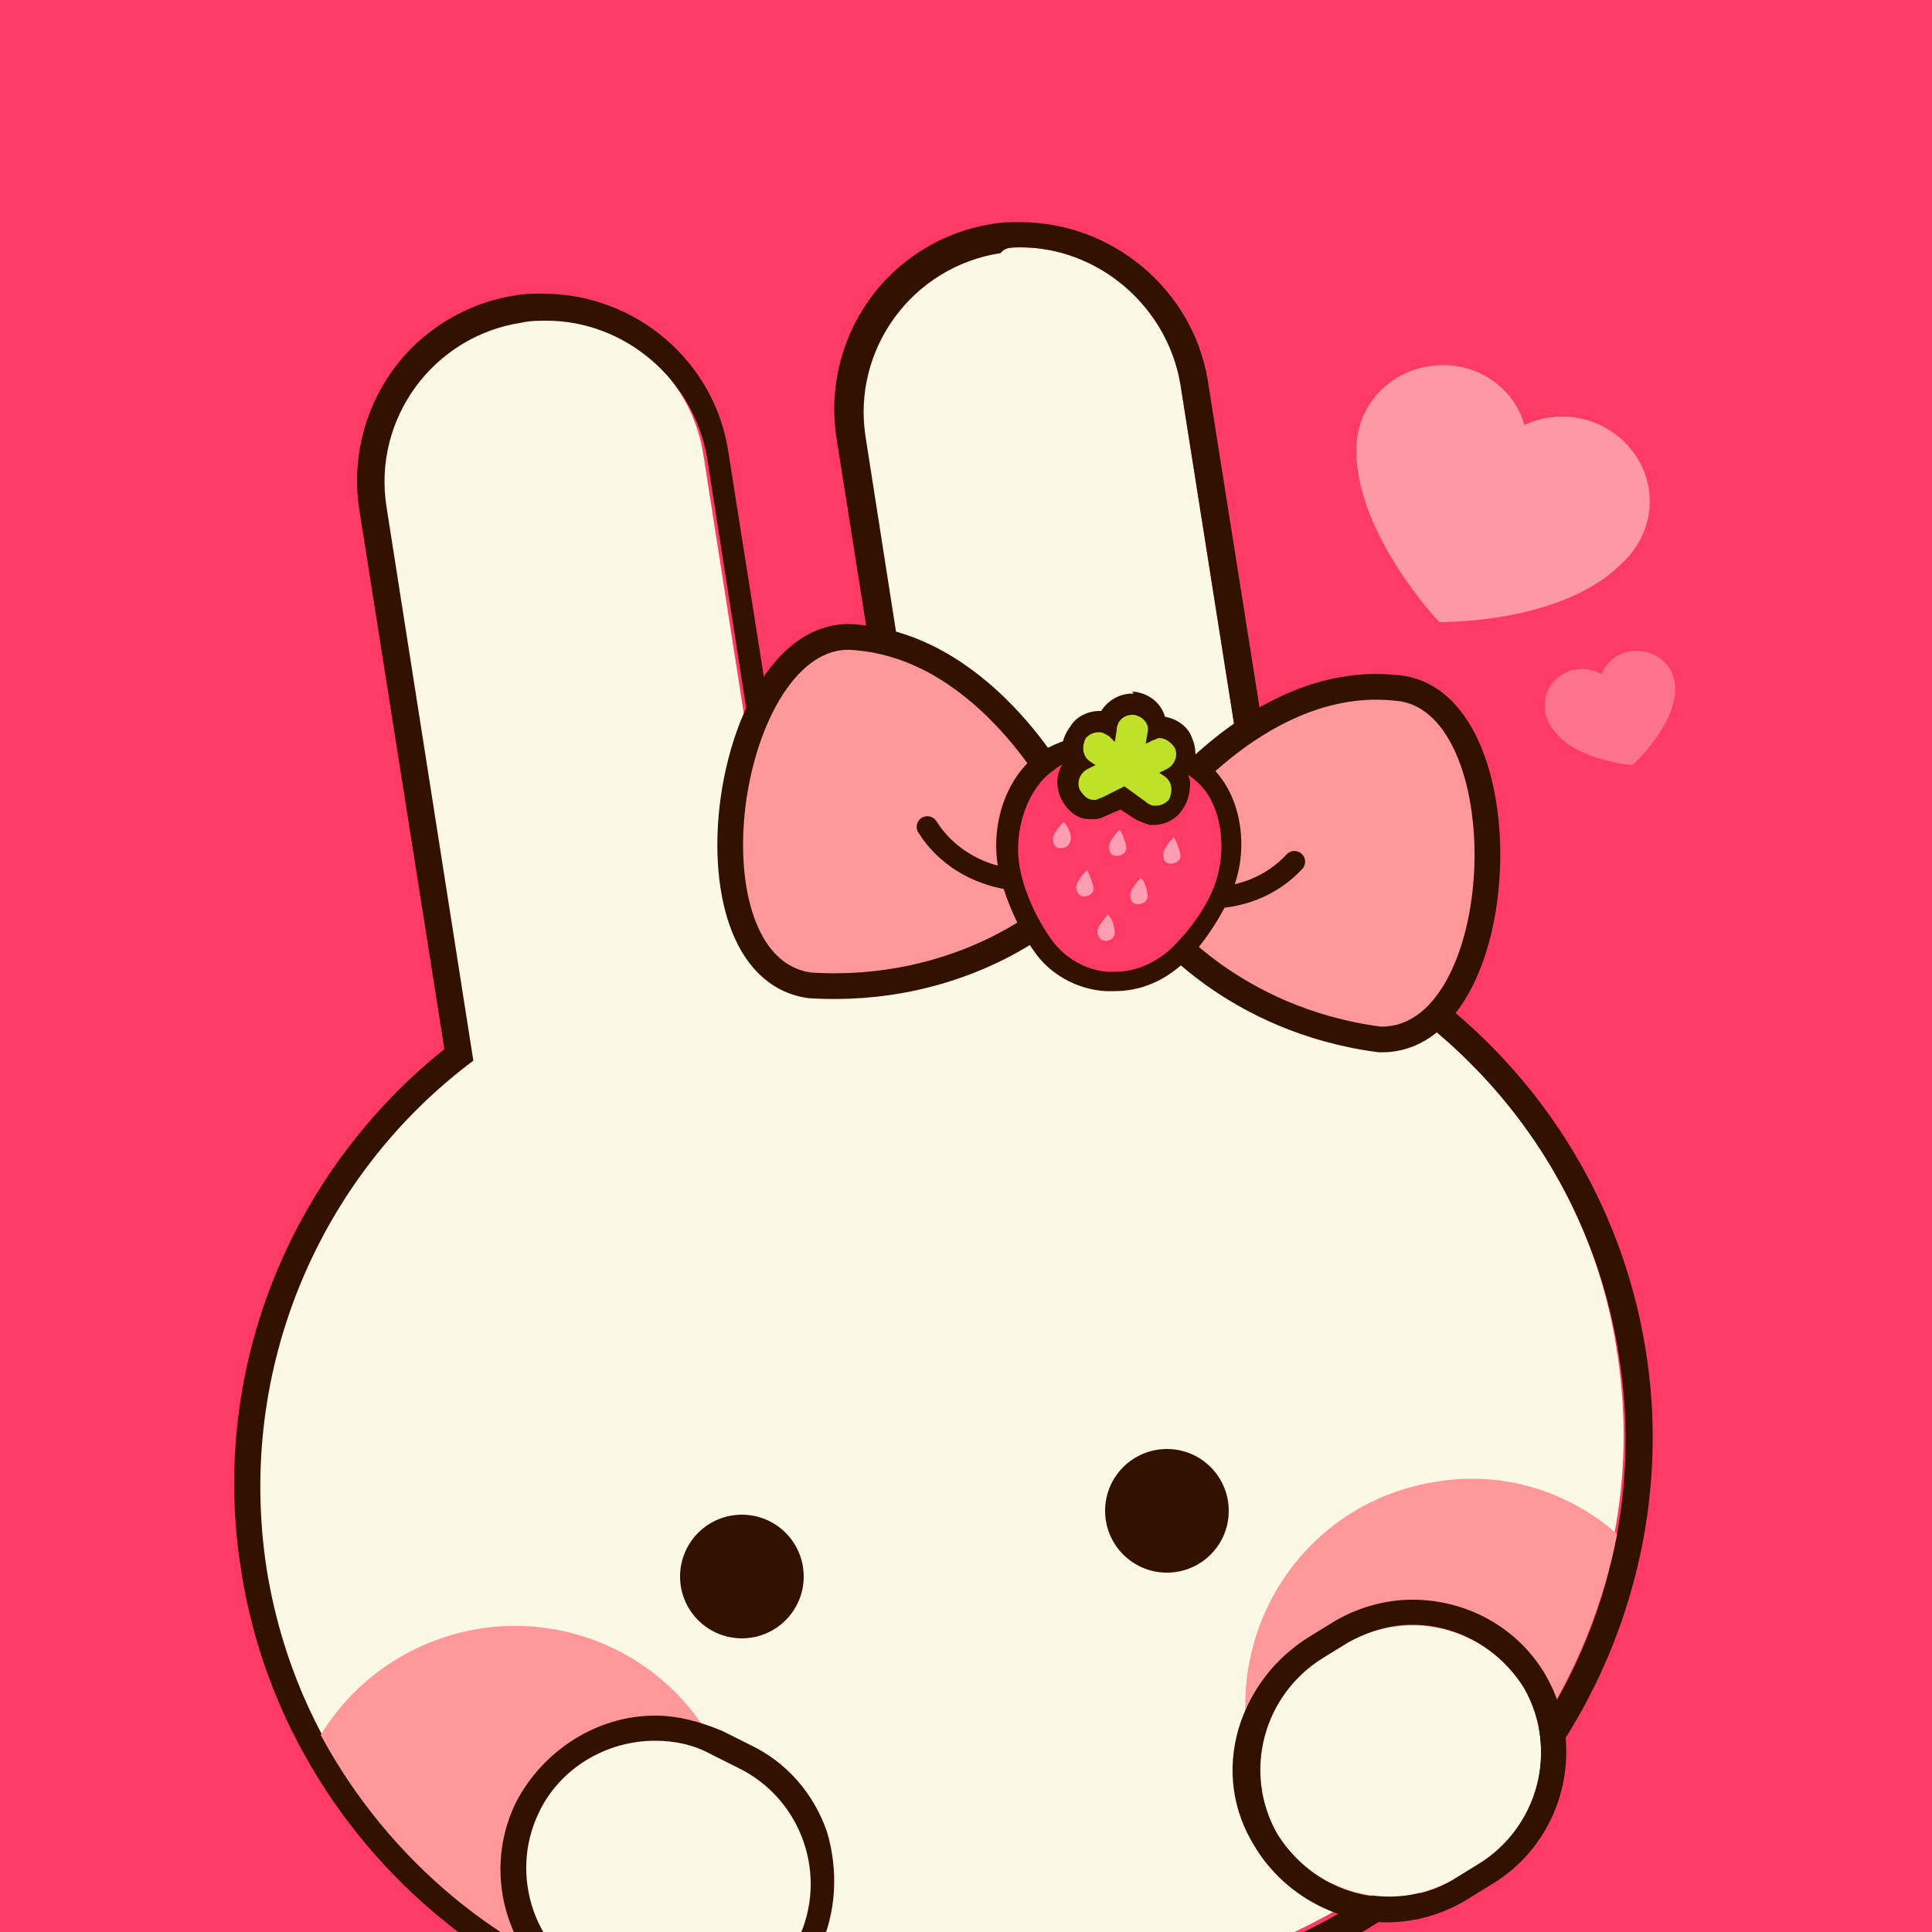 <?xml version="1.0" encoding="utf-8"?>
<!-- Generator: Adobe Illustrator 23.0.2, SVG Export Plug-In . SVG Version: 6.00 Build 0)  -->
<svg version="1.1" id="index-create-body-img" xmlns="http://www.w3.org/2000/svg" xmlns:xlink="http://www.w3.org/1999/xlink"
	 x="0px" y="0px" viewBox="0 0 100 100" enable-background="new 0 0 100 100" xml:space="preserve">
<rect x="0" y="0" width="100" height="100" fill="#333333" stroke="none"/>
<rect x="0" y="0" transform="matrix(-1 -1.595436e-10 1.595436e-10 -1 100 100)" fill="#FF3B65" width="100" height="100"/>
<g>
	<path fill="#FCF8E6" d="M65.6,48.4l-4.5-28.5c-0.7-4.5-5-7.7-9.5-7l0,0c-4.5,0.7-7.7,5-7,9.5l3.5,22.4c-1.6-0.1-3.2,0-4.9,0.3
		c-1.1,0.2-2.2,0.4-3.3,0.8l-3.5-22.4c-0.7-4.5-5-7.7-9.5-7l0,0c-4.5,0.7-7.7,5-7,9.5l4.5,28.7c-7.9,6-12.3,15.9-10.7,26.3l0,0
		c1.7,10.7,9.4,19.1,19.2,22.1c10.7,4.1,29.7,1,39.3-6.2c8.4-5.9,13.2-16.2,11.5-26.9l0,0C82.2,59.8,74.9,51.7,65.6,48.4z"/>
	<path fill="#331101" d="M52.8,12.8c4,0,7.6,3,8.3,7.1l4.5,28.5c9.3,3.3,16.6,11.4,18.2,21.8c1.7,10.7-3.1,21.1-11.5,26.9
		c-6.7,5-17.9,8-27.7,8c-4.3,0-8.4-0.6-11.6-1.8c-9.8-3-17.5-11.4-19.2-22.1v0c-1.6-10.4,2.8-20.4,10.7-26.3l-4.5-28.7
		c-0.7-4.5,2.4-8.8,7-9.5c0.4-0.1,0.9-0.1,1.3-0.1c4,0,7.6,3,8.3,7.1l3.5,22.4c1.1-0.3,2.2-0.6,3.3-0.8c1.3-0.2,2.6-0.3,3.8-0.3
		c0.4,0,0.7,0,1.1,0l-3.5-22.4c-0.7-4.5,2.4-8.8,7-9.5C52,12.8,52.4,12.8,52.8,12.8 M52.8,11.5c-0.5,0-1,0-1.5,0.1
		c-2.5,0.4-4.8,1.8-6.3,3.9s-2.1,4.7-1.7,7.2l3.3,20.9c-1.2,0-2.4,0.1-3.6,0.3c-0.7,0.1-1.3,0.2-2,0.4l-3.3-20.9
		c-0.7-4.7-4.8-8.2-9.6-8.2c-0.5,0-1,0-1.5,0.1c-2.5,0.4-4.8,1.8-6.3,3.9c-1.5,2.1-2.1,4.7-1.7,7.2L23,54.3
		c-8.1,6.5-12.2,16.8-10.5,27.1c1.7,10.8,9.6,19.9,20.1,23.2c3.3,1.2,7.4,1.9,12.1,1.9c10.6,0,21.8-3.2,28.5-8.3
		c9-6.3,13.7-17.4,12-28.2c-1.6-10.3-8.6-18.8-18.3-22.6l-4.4-27.8C61.7,15,57.6,11.5,52.8,11.5L52.8,11.5z"/>
</g>
<g>
	<circle fill="#331101" cx="38.4" cy="81.6" r="3.2"/>
	<circle fill="#331101" cx="60.4" cy="78.2" r="3.2"/>
</g>
<g>
	<path fill="none" d="M64.5,90.1c-1-6.4,3.4-12.4,9.7-13.4c3.5-0.6,6.9,0.5,9.4,2.7c0.5-3,0.6-6.1,0.1-9.2v0
		c-1.6-10.4-8.9-18.5-18.2-21.8l-4.5-28.5c-0.7-4.5-5-7.7-9.5-7s-7.7,5-7,9.5l3.5,22.4c-1.6-0.1-3.2,0-4.9,0.3
		c-1.1,0.2-2.2,0.4-3.3,0.8l-3.5-22.4c-0.7-4.5-5-7.7-9.5-7c-4.5,0.7-7.7,5-7,9.5l4.5,28.7c-7.9,6-12.3,15.9-10.7,26.3v0
		c0.5,3.1,1.5,6,2.9,8.6c1.7-2.9,4.6-5,8.2-5.5c6.4-1,12.4,3.4,13.4,9.7c0.6,3.8-0.7,7.4-3.2,10c10.2,2.8,25.9,0.3,35.3-5.5
		C67.3,96.8,65.1,93.8,64.5,90.1z"/>
	<path fill="#FF9999" d="M38.2,94c-1-6.4-7-10.7-13.4-9.7c-3.6,0.6-6.5,2.7-8.2,5.5c3.5,6.5,9.4,11.4,16.3,13.5
		c0.7,0.2,1.3,0.5,2,0.7C37.5,101.4,38.8,97.8,38.2,94z"/>
	<path fill="#FF9999" d="M83.7,79.4c-2.5-2.2-5.9-3.3-9.4-2.7c-6.4,1-10.7,7-9.7,13.4c0.6,3.7,2.8,6.7,5.8,8.4
		c0.7-0.4,1.3-0.9,1.9-1.3C78.2,93,82.3,86.6,83.7,79.4z"/>
</g>
<g>
	<path fill="#FF9999" stroke="#331101" stroke-width="1.332" stroke-miterlimit="10" d="M55.1,41.3c0,0-3.9-7.7-10.7-8.3
		c-6.8-0.9-9.5,17-2.5,18c7.7,0.5,12.4-3.6,12.4-3.6C56.5,45.9,56.6,44.2,55.1,41.3z"/>
	
		<path fill="none" stroke="#331101" stroke-width="1.106" stroke-linecap="round" stroke-linejoin="round" stroke-miterlimit="10" d="
		M57.6,44.3c-3.4,2.2-7.7,1.5-9.6-1.5"/>
	<path fill="#FF9999" stroke="#331101" stroke-width="1.332" stroke-miterlimit="10" d="M60.2,41.8c0,0,5.2-6.9,12-6.2
		c6.8,0.4,6.2,18.4-0.8,18.2C63.8,52.8,60,47.9,60,47.9C58.1,46,58.2,44.3,60.2,41.8z"/>
	
		<path fill="none" stroke="#331101" stroke-width="1.106" stroke-linecap="round" stroke-linejoin="round" stroke-miterlimit="10" d="
		M57.3,44.3c2.9,2.8,7.3,2.9,9.7,0.3"/>
</g>
<g>
	<g>
		<path fill="#FF3B65" d="M57.6,50.8c-0.2,0-0.3,0-0.5,0c-1.3-0.1-2.5-0.8-3.3-1.9c0-0.1-1.2-1.7-1.7-3.8c-0.5-2.2,0.4-4.6,2-5.7
			c0.9-0.6,2.1-0.9,3.4-0.9c0.3,0,0.5,0,0.8,0c1.6,0.2,3.1,0.8,4,1.7c1.3,1.3,1.7,3.9,0.8,5.9c-0.9,2-2.4,3.4-2.4,3.4
			C59.9,50.4,58.8,50.8,57.6,50.8L57.6,50.8z"/>
		<path fill="#331101" d="M57.6,39c0.3,0,0.5,0,0.8,0c1.5,0.2,2.9,0.8,3.7,1.6c1.1,1.1,1.5,3.4,0.7,5.4c-0.8,1.9-2.3,3.2-2.3,3.2
			c-0.8,0.7-1.8,1.1-2.8,1.1c-0.1,0-0.3,0-0.4,0c-1.1-0.1-2.2-0.7-2.9-1.7c0,0-1.2-1.6-1.6-3.6c-0.4-2,0.4-4.2,1.7-5.1
			C55.2,39.3,56.3,39,57.6,39 M57.6,37.9c-1.4,0-2.7,0.4-3.7,1c-1.8,1.2-2.7,3.8-2.2,6.2c0.5,2.2,1.7,4,1.8,4.1
			c0.8,1.2,2.2,2,3.7,2.1c0.2,0,0.4,0,0.5,0c1.3,0,2.5-0.5,3.5-1.4c0.1,0,1.6-1.5,2.5-3.6c1-2.2,0.6-5-0.9-6.5c-1-1-2.6-1.7-4.3-1.9
			C58.1,37.9,57.9,37.9,57.6,37.9L57.6,37.9z"/>
	</g>
	<g>
		<path fill="#BFE229" d="M59.8,42.3c-0.1,0-0.1,0-0.2,0c-0.2,0-0.5-0.1-0.7-0.3l-0.8-0.6l-1,0.4c-0.2,0.1-0.4,0.1-0.5,0.1
			c-0.1,0-0.1,0-0.2,0c-0.5-0.1-0.9-0.4-1.1-0.8c-0.2-0.6-0.1-1.2,0.4-1.6c-0.3-0.5-0.3-1.1,0-1.6c0.3-0.3,0.7-0.5,1.1-0.5
			c0.1,0,0.3,0,0.4,0.1c0.2-0.6,0.7-1,1.3-1c0.1,0,0.1,0,0.2,0c0.7,0.1,1.2,0.6,1.2,1.3c0,0,0,0,0.1,0c0.5,0,1,0.3,1.3,0.8
			c0.2,0.6,0.1,1.2-0.4,1.6c0.3,0.5,0.3,1.1,0,1.6C60.7,42.1,60.2,42.3,59.8,42.3z"/>
		<path fill="#331101" d="M58.6,37c0,0,0.1,0,0.1,0c0,0,0,0,0,0c0.5,0.1,0.8,0.5,0.7,0.9l-0.1,0.6l0.4-0.2c0.1,0,0.2-0.1,0.3-0.1
			c0.3,0,0.6,0.2,0.8,0.5c0.2,0.4,0,0.9-0.4,1.1L60,40l0.3,0.2c0.4,0.3,0.4,0.8,0.2,1.2c-0.2,0.2-0.4,0.3-0.7,0.3c0,0-0.1,0-0.1,0
			c-0.1,0-0.3-0.1-0.4-0.2l-1.1-0.8L57,41.3c-0.1,0-0.2,0.1-0.3,0.1c0,0-0.1,0-0.1,0c-0.3,0-0.5-0.2-0.7-0.5c-0.2-0.4,0-0.9,0.4-1.1
			l0.4-0.2l-0.3-0.2c-0.4-0.3-0.4-0.8-0.2-1.2c0.2-0.2,0.4-0.3,0.7-0.3c0.2,0,0.3,0.1,0.5,0.2l0.3,0.3l0.1-0.6
			C57.8,37.3,58.2,37,58.6,37 M58.6,35.9C58.6,35.9,58.6,35.9,58.6,35.9c-0.7,0-1.3,0.4-1.6,0.9c0,0-0.1,0-0.1,0
			c-0.6,0-1.2,0.3-1.5,0.8C55.1,38,54.9,38.5,55,39c0,0.2,0.1,0.3,0.1,0.4c-0.4,0.5-0.5,1.2-0.2,1.9c0.3,0.6,0.8,1.1,1.5,1.1
			c0.1,0,0.2,0,0.2,0c0.3,0,0.5-0.1,0.7-0.2l0.7-0.3l0.6,0.4c0.3,0.2,0.6,0.3,0.9,0.4c0.1,0,0.2,0,0.2,0c0.6,0,1.2-0.3,1.5-0.8
			c0.3-0.4,0.4-0.9,0.4-1.4c0-0.2-0.1-0.3-0.1-0.4c0.4-0.5,0.5-1.2,0.2-1.9c-0.2-0.6-0.8-1-1.4-1.1c-0.2-0.7-0.8-1.2-1.6-1.3l-0.1,0
			l0,0C58.7,35.9,58.7,35.9,58.6,35.9L58.6,35.9L58.6,35.9z"/>
	</g>
	<g opacity="0.5">
		<path fill="#FFFFFF" d="M55.4,43.5c0,0.2-0.2,0.4-0.5,0.4s-0.4-0.2-0.4-0.5c0-0.2,0.3-0.6,0.5-0.8c0-0.1,0.1,0,0.1,0
			C55.3,42.8,55.5,43.3,55.4,43.5z"/>
		<g>
			<path fill="#FFFFFF" d="M58.3,43.9c0,0.2-0.2,0.4-0.5,0.4s-0.4-0.2-0.4-0.5c0-0.2,0.3-0.6,0.5-0.8c0-0.1,0.1,0,0.1,0
				C58.1,43.2,58.3,43.7,58.3,43.9z"/>
			<path fill="#FFFFFF" d="M61.1,44.3c0,0.2-0.2,0.4-0.5,0.4s-0.4-0.2-0.4-0.5c0-0.2,0.3-0.6,0.5-0.8c0-0.1,0.1,0,0.1,0
				C60.9,43.6,61.1,44.1,61.1,44.3z"/>
		</g>
		<g>
			<path fill="#FFFFFF" d="M56.6,46c0,0.2-0.2,0.4-0.5,0.4c-0.2,0-0.4-0.2-0.4-0.5c0-0.2,0.3-0.6,0.5-0.8c0-0.1,0.1,0,0.1,0
				C56.4,45.3,56.6,45.8,56.6,46z"/>
			<path fill="#FFFFFF" d="M59.4,46.4c0,0.2-0.2,0.4-0.5,0.4s-0.4-0.2-0.4-0.5c0-0.2,0.3-0.6,0.5-0.8c0-0.1,0.1,0,0.1,0
				C59.3,45.7,59.4,46.2,59.4,46.4z"/>
		</g>
		<path fill="#FFFFFF" d="M57.7,48.3c0,0.2-0.2,0.4-0.5,0.4c-0.2,0-0.4-0.2-0.4-0.5c0-0.2,0.3-0.6,0.5-0.8c0-0.1,0.1,0,0.1,0
			C57.6,47.6,57.7,48.1,57.7,48.3z"/>
	</g>
</g>
<g>
	<g>
		<path fill="#FCF8E6" d="M32.3,103.4l-1.4-0.7c-3.3-1.6-4.7-5.6-3.1-8.9l0,0c1.6-3.3,5.6-4.7,8.9-3.1l1.4,0.7
			c3.3,1.6,4.7,5.6,3.1,8.9l0,0C39.6,103.6,35.6,105,32.3,103.4z"/>
		<path fill="#331101" d="M33.9,90.1c1,0,2,0.2,2.9,0.7l1.4,0.7c3.3,1.6,4.7,5.6,3.1,8.9c-1.1,2.4-3.5,3.7-6,3.7c-1,0-2-0.2-2.9-0.7
			l-1.4-0.7c-3.3-1.6-4.7-5.6-3.1-8.9C29,91.5,31.4,90.1,33.9,90.1 M33.9,88.8L33.9,88.8c-3,0-5.8,1.8-7.2,4.5
			c-1.9,3.9-0.3,8.7,3.7,10.6l1.4,0.7c1.1,0.5,2.2,0.8,3.4,0.8c3,0,5.8-1.8,7.2-4.5c0.9-1.9,1-4.1,0.4-6.1c-0.7-2-2.1-3.6-4-4.5
			l-1.4-0.7C36.2,89.1,35.1,88.8,33.9,88.8L33.9,88.8z"/>
	</g>
	<g>
		<path fill="#FCF8E6" d="M76.5,96.5l-1.3,0.8c-3.2,1.8-7.2,0.7-9.1-2.4l0,0c-1.8-3.2-0.7-7.2,2.4-9.1l1.3-0.8
			c3.2-1.8,7.2-0.7,9.1,2.4l0,0C80.7,90.6,79.6,94.7,76.5,96.5z"/>
		<path fill="#331101" d="M73.1,84.1c2.3,0,4.5,1.2,5.8,3.3h0c1.8,3.2,0.7,7.2-2.4,9.1l-1.3,0.8c-1,0.6-2.2,0.9-3.3,0.9
			c-2.3,0-4.5-1.2-5.8-3.3c-1.8-3.2-0.7-7.2,2.4-9.1l1.3-0.8C70.9,84.4,72,84.1,73.1,84.1 M73.1,82.8c-1.4,0-2.8,0.4-4,1.1l-1.3,0.8
			c-1.8,1.1-3.1,2.8-3.7,4.8c-0.6,2.1-0.3,4.2,0.8,6c1.4,2.4,4.1,4,6.9,4c1.4,0,2.8-0.4,4-1.1l1.3-0.8c3.8-2.2,5.1-7.1,2.9-10.9
			C78.6,84.3,76,82.8,73.1,82.8L73.1,82.8z"/>
	</g>
</g>
<g opacity="0.5">
	<path fill="#FCF8E6" d="M84.1,22.9c-1.4-1.4-3.5-1.7-5.2-0.9c-0.5-1.8-2.2-3.1-4.2-3.1c-2.5,0-4.5,1.9-4.5,4.4
		c0,4.4,4.3,8.9,4.3,8.9s6.3,0.1,9.4-3C85.8,27.5,85.9,24.7,84.1,22.9z"/>
</g>
<g opacity="0.3">
	<path fill="#FCF8E6" d="M80.6,35.1c0.7-0.6,1.6-0.6,2.3-0.2c0.3-0.8,1.1-1.3,2-1.2c1.1,0.1,1.9,1,1.8,2.1c-0.1,1.9-2.2,3.8-2.2,3.8
		s-2.8-0.2-4-1.7C79.7,37,79.8,35.8,80.6,35.1z"/>
</g>
<g>
</g>
<g>
</g>
<g>
</g>
<g>
</g>
<g>
</g>
<g>
</g>
<g>
</g>
<g>
</g>
<g>
</g>
<g>
</g>
<g>
</g>
<g>
</g>
<g>
</g>
<g>
</g>
<g>
</g>
</svg>
